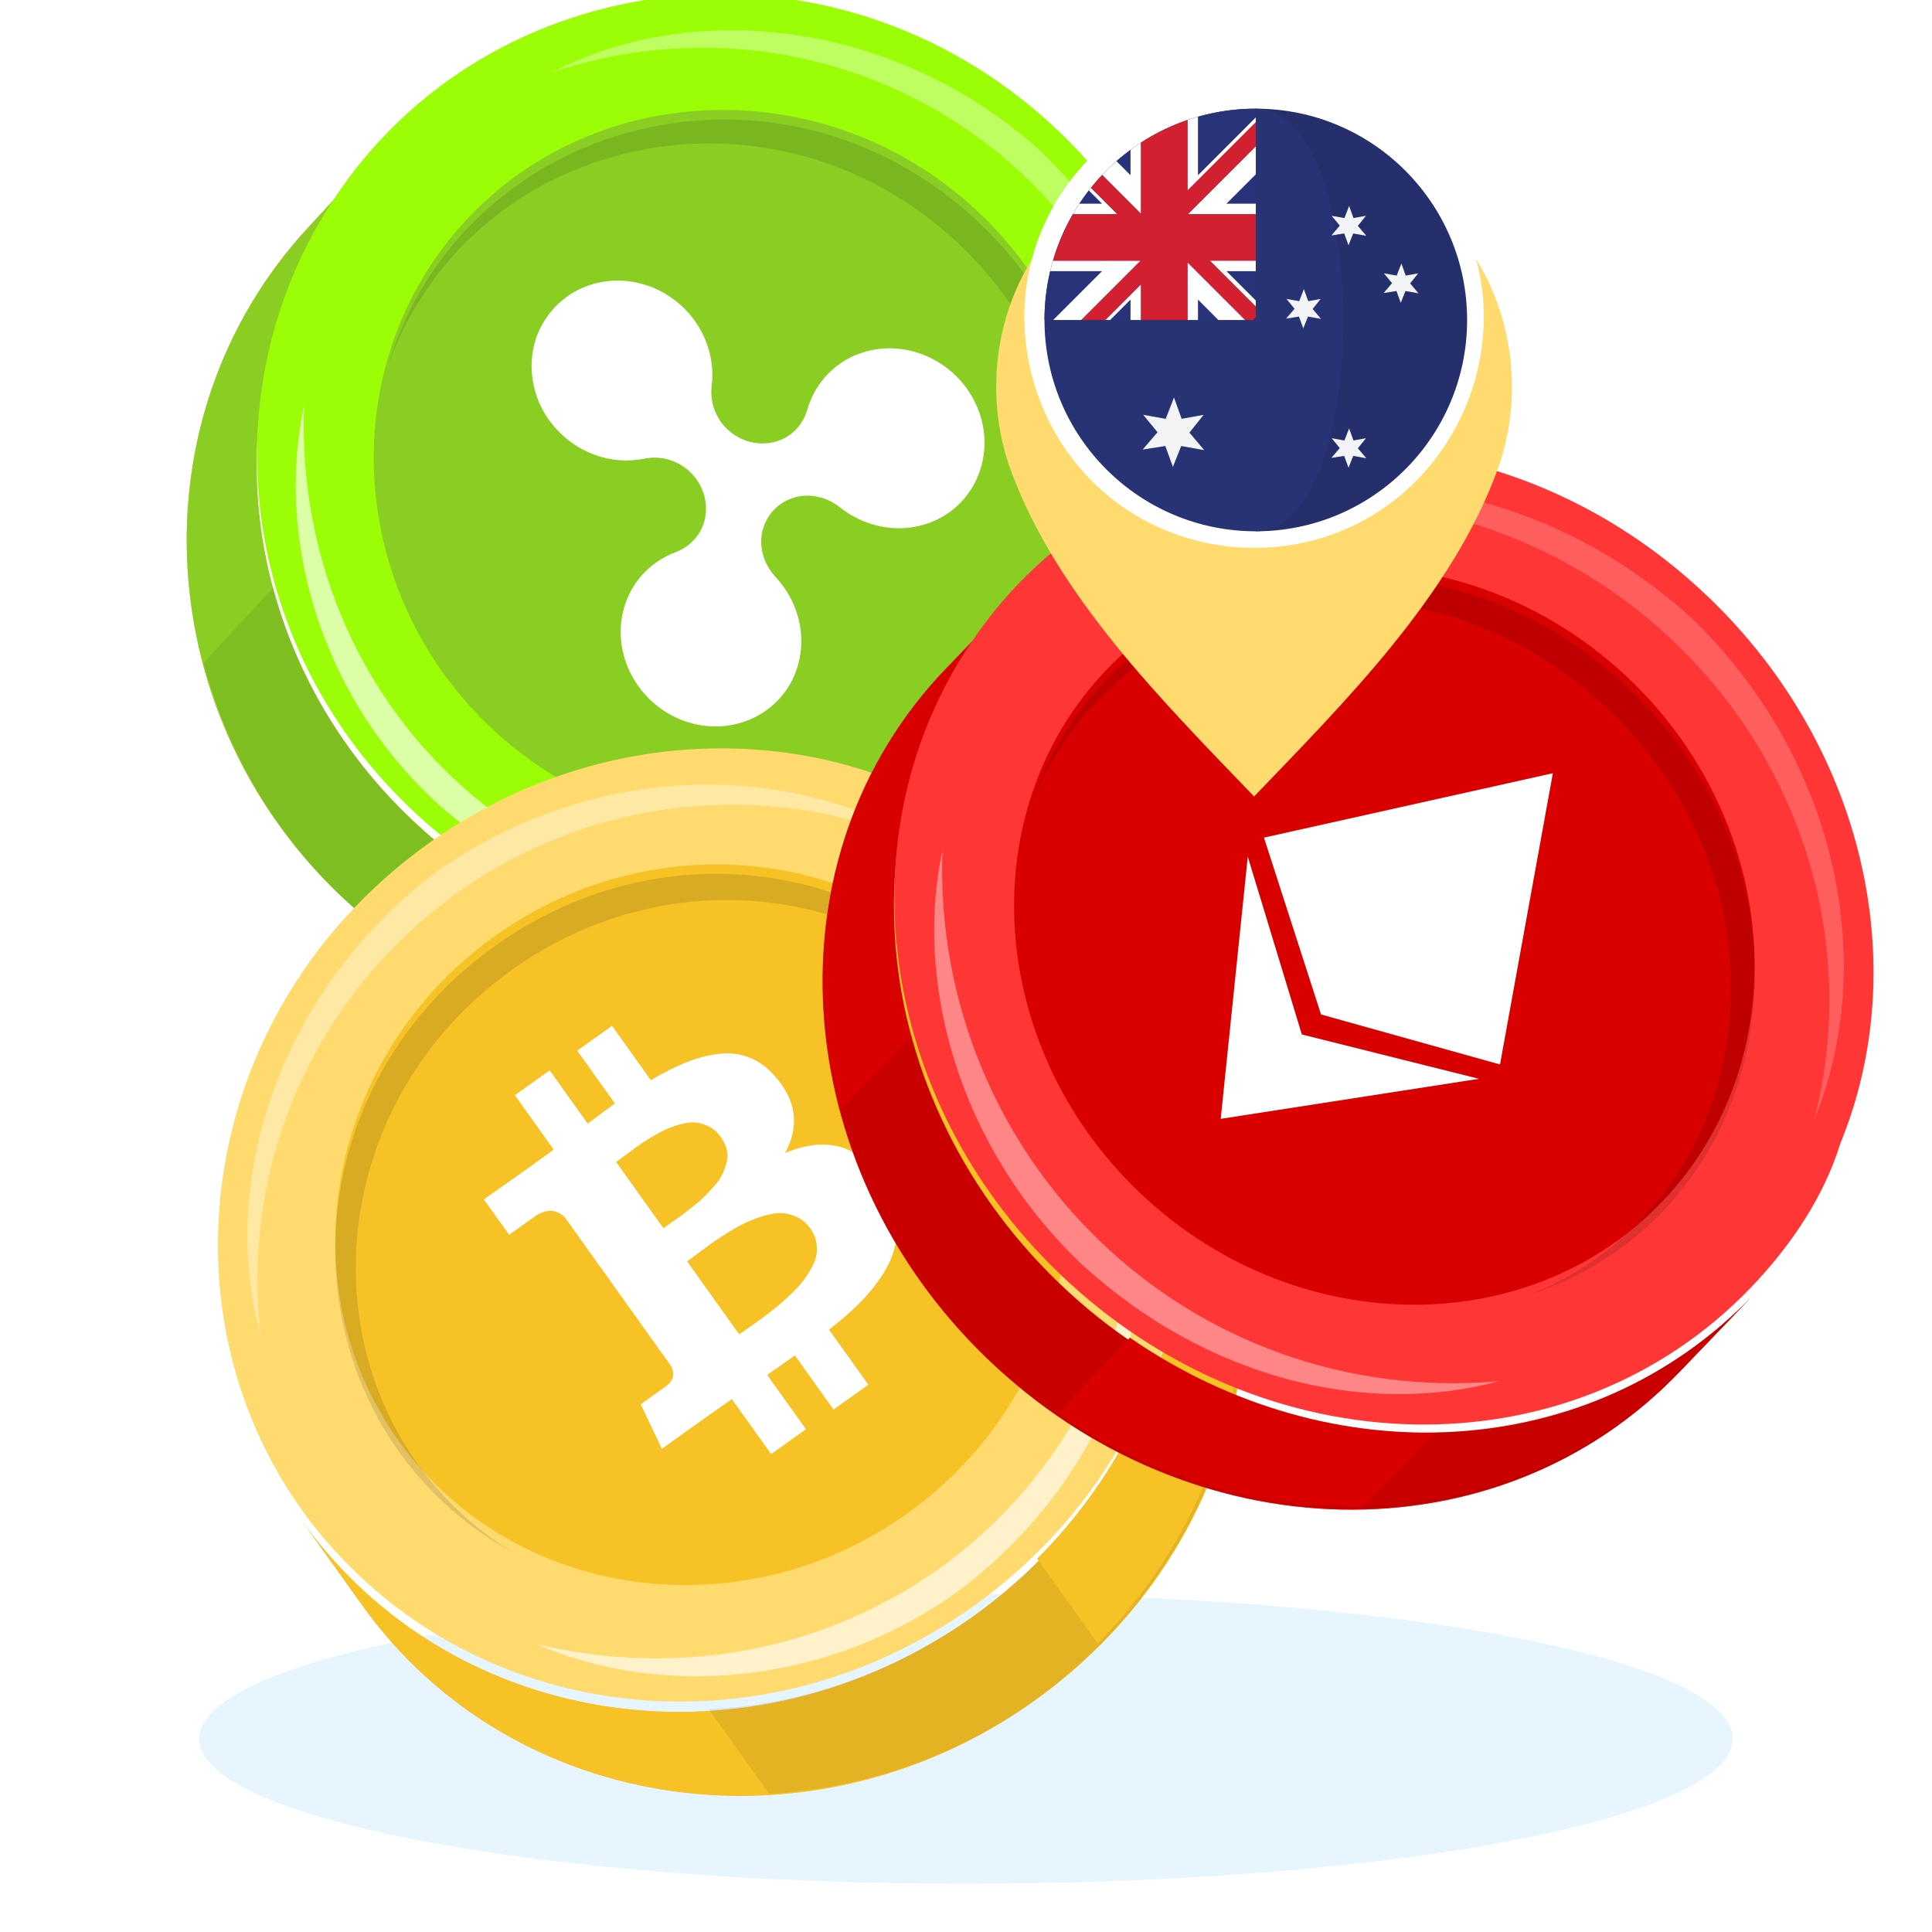 <?xml version="1.0" encoding="UTF-8"?> <svg xmlns="http://www.w3.org/2000/svg" width="320" height="320" viewBox="0 0 320 320" fill="none"><g clip-path="url(#clip0_2106_620)"><path d="M160 312C230.14 312 287 301.255 287 288C287 274.745 230.14 264 160 264C89.86 264 33 274.745 33 288C33 301.255 89.86 312 160 312Z" fill="#C4E7FF" fill-opacity="0.4"></path><path d="M62.745 25.013C33.473 56.688 36.256 106.241 69.007 136.509C101.349 166.399 151.377 165.652 180.649 133.978L168.94 146.647C139.668 178.322 90.049 179.447 57.298 149.179C24.956 119.289 21.764 69.357 51.036 37.683L62.745 25.013Z" fill="#FFB961"></path><path d="M62.745 25.013C33.473 56.688 36.256 106.241 69.007 136.509C101.349 166.399 151.377 165.652 180.649 133.978L168.94 146.647C139.668 178.322 90.049 179.447 57.298 149.179C24.956 119.289 21.764 69.357 51.036 37.683L62.745 25.013Z" fill="#8ACE23"></path><g opacity="0.6"><path d="M69.007 136.509C57.134 125.537 48.965 111.38 45.447 97.117L33.738 109.787C37.665 124.428 45.425 138.207 57.298 149.179C89.64 179.068 139.668 178.322 168.94 146.647L180.649 133.978C151.743 165.256 101.349 166.399 69.007 136.509Z" fill="black" fill-opacity="0.13"></path></g><path d="M80.339 144.78L68.63 157.45C100.45 178.048 143.327 174.362 169.306 146.252L181.015 133.582C154.67 162.089 112.569 165.757 80.339 144.78Z" fill="#8ACE23"></path><g opacity="0.6"><path d="M129.6 158.006L117.891 170.675C137.23 169.461 155.402 161.297 168.941 146.648L180.65 133.978C167.111 148.627 148.529 156.413 129.6 158.006Z" fill="black" fill-opacity="0.13"></path></g><g filter="url(#filter0_i_2106_620)"><path d="M180.649 133.977C151.376 165.652 101.757 166.777 69.006 136.509C39.53 109.268 34.403 66.357 55.147 34.876C80.884 -4.471 137.542 -11.57 174.387 22.482C199.36 45.561 207.153 80.659 195.216 110.002C192.593 118.589 187.235 126.851 180.649 133.977Z" fill="#9BFE07"></path></g><g opacity="0.4"><path d="M50.363 67.158C49.428 91.988 59.218 114.249 75.593 129.382C91.969 144.516 114.931 152.524 139.976 149.242C118.615 155.929 92.726 151.089 72.3 132.946C52.649 114.785 45.744 88.583 50.363 67.158Z" fill="white"></path></g><g opacity="0.2"><path d="M191.036 104.67C198.365 76.207 189.369 47.339 168.899 28.421C148.43 9.504 118.943 2.807 91.511 11.957C114.893 -0.202 148.082 3.309 172.193 24.858C195.571 47.198 201.274 79.629 191.036 104.67Z" fill="white"></path></g><g opacity="0.4"><path d="M50.363 67.158C49.428 91.988 59.218 114.249 75.593 129.382C91.969 144.516 114.931 152.524 139.976 149.242C118.615 155.929 92.726 151.089 72.3 132.946C52.649 114.785 45.744 88.583 50.363 67.158Z" fill="white"></path></g><g filter="url(#filter1_i_2106_620)"><path d="M166.321 120.736C144.367 144.491 106.377 145.353 81.814 122.652C57.251 99.951 55.12 62.011 77.074 38.256C99.029 14.5 137.018 13.639 161.582 36.34C186.145 59.041 188.276 96.98 166.321 120.736Z" fill="#8ACE23"></path></g><path d="M144.62 135.182C181.74 118.836 189.401 68.658 158.288 39.903C127.584 11.527 78.486 21.943 64.336 60.252C77.171 19.26 128.83 6.072 161.581 36.34C194.742 66.986 184.928 120.314 144.62 135.182Z" fill="black" fill-opacity="0.12"></path><g opacity="0.2"><path d="M191.036 104.67C198.365 76.207 189.369 47.339 168.899 28.421C148.43 9.504 118.943 2.807 91.511 11.957C114.893 -0.202 148.082 3.309 172.193 24.858C195.571 47.198 201.274 79.629 191.036 104.67Z" fill="white"></path></g><path d="M131.594 82.395C134.167 81.656 136.971 82.317 139.146 84.046C142.954 87.073 148.064 88.316 152.917 86.93C160.731 84.702 164.91 76.436 162.276 68.531C159.623 60.646 151.141 56.021 143.327 58.25C138.476 59.635 135.023 63.333 133.729 67.825C132.989 70.394 131.076 72.408 128.495 73.142L128.475 73.148C125.735 73.927 122.713 73.172 120.542 71.165C118.5 69.278 117.553 66.553 117.879 63.884C118.45 59.215 116.757 54.239 112.902 50.676C105.855 44.164 94.619 45.27 89.836 53.697C87.026 58.648 87.569 65.169 91.192 69.906C95.154 75.084 101.283 77.087 106.731 75.97C109.355 75.432 112.137 76.176 114.172 78.056L114.184 78.067C116.361 80.079 117.35 83.042 116.781 85.84L116.779 85.846C116.245 88.467 114.391 90.526 111.894 91.461C107.511 93.102 104.09 96.838 103.09 101.788C101.483 109.753 106.761 117.845 114.831 119.869C122.918 121.873 130.83 117.057 132.436 109.092C133.435 104.144 131.794 99.148 128.477 95.59C126.582 93.557 125.703 90.815 126.237 88.191L126.24 88.18C126.809 85.388 128.845 83.185 131.583 82.399L131.594 82.395Z" fill="white"></path><path d="M49.925 251.782C74.988 286.881 124.459 293.952 161.235 267.692C197.551 241.759 207.38 192.343 182.317 157.244L192.342 171.284C217.406 206.383 208.036 255.471 171.26 281.731C134.944 307.663 85.014 300.921 59.95 265.821L49.925 251.782Z" fill="#FFB961"></path><path d="M49.925 251.782C74.988 286.881 124.459 293.952 161.235 267.692C197.551 241.759 207.38 192.343 182.317 157.244L192.342 171.284C217.406 206.383 208.036 255.471 171.26 281.731C134.944 307.663 85.014 300.921 59.95 265.821L49.925 251.782Z" fill="#F6C226"></path><g opacity="0.6"><path d="M161.235 267.692C147.904 277.211 132.212 282.453 117.4 283.094L127.425 297.134C142.698 296.165 157.929 291.251 171.26 281.731C207.576 255.799 217.405 206.383 192.342 171.284L182.317 157.244C207.067 191.905 197.551 241.759 161.235 267.692Z" fill="black" fill-opacity="0.13"></path></g><path d="M171.787 258.169L181.813 272.209C208.853 244.951 214.273 201.996 192.029 170.845L182.003 156.805C204.561 188.395 199.287 230.583 171.787 258.169Z" fill="#F6C226"></path><g opacity="0.6"><path d="M195.238 212.276L205.263 226.315C208.15 207.03 203.934 187.517 192.342 171.284L182.317 157.244C193.909 173.477 197.665 193.318 195.238 212.276Z" fill="black" fill-opacity="0.13"></path></g><g filter="url(#filter2_i_2106_620)"><path d="M182.317 157.244C207.38 192.344 198.01 241.431 161.235 267.692C128.137 291.326 84.724 287.879 58.05 261.217C24.671 228.081 29.634 170.878 71.007 141.335C99.048 121.311 135.317 120.586 161.742 138.151C169.659 142.435 176.677 149.347 182.317 157.244Z" fill="#FFDB6F"></path></g><g opacity="0.4"><path d="M88.885 272.321C113.181 278.157 137.208 272.924 155.596 259.794C173.984 246.664 186.732 225.636 188.785 200.322C190.869 222.682 180.627 247.22 158.415 263.743C136.35 279.499 109.044 281.112 88.885 272.321Z" fill="white"></path></g><g opacity="0.2"><path d="M155.599 141.213C129.069 128.359 98.691 131.503 75.706 147.915C52.721 164.328 39.888 192.041 43.12 220.868C36.064 195.434 46.537 163.444 72.886 143.967C99.862 125.367 133.059 126.172 155.599 141.213Z" fill="white"></path></g><g opacity="0.4"><path d="M88.885 272.321C113.181 278.157 137.208 272.924 155.596 259.794C173.984 246.664 186.732 225.636 188.785 200.322C190.869 222.682 180.627 247.22 158.415 263.743C136.35 279.499 109.044 281.112 88.885 272.321Z" fill="white"></path></g><g filter="url(#filter3_i_2106_620)"><path d="M166.228 168.733C185.025 195.057 177.851 232.64 150.27 252.336C122.688 272.031 84.812 266.617 66.014 240.293C47.217 213.968 54.39 176.386 81.972 156.69C109.554 136.995 147.43 142.409 166.228 168.733Z" fill="#F6C226"></path></g><path d="M175.896 192.965C167.61 153.172 119.729 135.691 84.792 160.639C50.315 185.258 50.221 235.672 85.023 257.192C47.296 236.435 45.197 182.951 81.972 156.69C119.207 130.101 169.741 150.325 175.896 192.965Z" fill="black" fill-opacity="0.12"></path><g opacity="0.2"><path d="M155.599 141.213C129.069 128.359 98.691 131.503 75.706 147.915C52.721 164.328 39.888 192.041 43.12 220.868C36.064 195.434 46.537 163.444 72.886 143.967C99.862 125.367 133.059 126.172 155.599 141.213Z" fill="white"></path></g><path d="M139.213 189.975C136.491 189.223 133.432 189.555 130.036 190.974C132.461 186.508 131.902 182.269 128.358 178.255C127.085 176.79 125.657 175.753 124.071 175.142C122.484 174.531 120.793 174.336 118.993 174.561C117.194 174.784 115.4 175.256 113.615 175.974C111.83 176.691 109.891 177.671 107.801 178.912L101.373 169.909L95.609 174.025L101.859 182.777C100.861 183.49 99.356 184.601 97.344 186.109L91.043 177.286L85.278 181.402L91.707 190.404C90.9 191.016 89.699 191.893 88.102 193.033L80.141 198.663L84.325 204.522L88.479 201.555C90.376 200.201 92.064 200.218 93.545 201.606L100.866 211.859C101.116 211.68 101.324 211.55 101.491 211.467L100.892 211.895L111.146 226.255C111.814 227.612 111.525 228.736 110.277 229.627L106.123 232.593L109.63 239.96L117.117 234.614C117.591 234.275 118.281 233.792 119.187 233.161C120.094 232.531 120.772 232.057 121.221 231.736L127.726 240.845L133.491 236.728L127.063 227.726C128.128 227.002 129.658 225.927 131.655 224.501L138.057 233.468L143.821 229.352L137.316 220.243C139.295 218.686 140.983 217.212 142.379 215.818C143.776 214.424 145 212.931 146.047 211.338C147.094 209.745 147.806 208.184 148.184 206.656C148.563 205.128 148.61 203.493 148.329 201.752C148.046 200.012 147.389 198.234 146.355 196.418C144.318 192.876 141.936 190.728 139.213 189.975ZM102.047 192.459C102.222 192.334 102.71 191.976 103.513 191.385C104.315 190.793 104.98 190.301 105.508 189.906C106.036 189.511 106.781 189.024 107.743 188.444C108.705 187.866 109.54 187.413 110.249 187.087C110.958 186.76 111.785 186.466 112.728 186.206C113.673 185.945 114.51 185.851 115.239 185.924C115.969 185.995 116.707 186.224 117.452 186.609C118.197 186.993 118.851 187.579 119.412 188.364C119.888 189.031 120.21 189.719 120.377 190.427C120.544 191.135 120.534 191.834 120.349 192.524C120.164 193.213 119.931 193.866 119.652 194.478C119.374 195.09 118.926 195.743 118.309 196.435C117.692 197.127 117.143 197.717 116.662 198.203C116.181 198.691 115.542 199.246 114.744 199.87C113.946 200.494 113.339 200.964 112.924 201.278C112.508 201.593 111.928 202.007 111.183 202.521C110.438 203.035 110.004 203.336 109.878 203.425L102.047 192.458L102.047 192.459ZM135.158 205.547C135.312 206.265 135.347 206.959 135.262 207.631C135.176 208.303 134.938 209.013 134.548 209.758C134.159 210.504 133.744 211.178 133.306 211.778C132.869 212.379 132.294 213.04 131.587 213.761C130.877 214.484 130.238 215.092 129.669 215.589C129.1 216.085 128.405 216.654 127.582 217.296C126.758 217.936 126.11 218.427 125.636 218.766C125.162 219.104 124.558 219.525 123.826 220.03C123.094 220.536 122.629 220.86 122.429 221.002L113.806 208.927C114.006 208.785 114.59 208.35 115.559 207.622C116.527 206.894 117.324 206.308 117.948 205.863C118.571 205.417 119.458 204.837 120.607 204.125C121.755 203.413 122.755 202.86 123.606 202.468C124.457 202.077 125.43 201.713 126.53 201.378C127.628 201.044 128.605 200.894 129.46 200.931C130.316 200.968 131.168 201.186 132.018 201.585C132.869 201.984 133.601 202.613 134.213 203.471C134.69 204.138 135.004 204.829 135.158 205.547Z" fill="white"></path><path d="M168.609 98.32C138.724 129.417 141.784 180.212 175.495 212.609C208.784 244.601 260.082 246.046 289.967 214.95L278.013 227.388C248.128 258.485 197.251 257.445 163.541 225.048C130.252 193.056 126.77 141.856 156.655 110.759L168.609 98.32Z" fill="#FF6161"></path><path d="M168.609 98.32C138.724 129.417 141.784 180.212 175.495 212.609C208.784 244.601 260.082 246.046 289.967 214.95L278.013 227.388C248.128 258.485 197.251 257.445 163.541 225.048C130.252 193.056 126.77 141.856 156.655 110.759L168.609 98.32Z" fill="#D90000"></path><g opacity="0.6"><path d="M175.495 212.609C163.275 200.865 154.838 186.028 151.171 171.288L139.217 183.727C143.305 198.872 151.321 213.304 163.541 225.048C196.83 257.04 248.128 258.485 278.013 227.388L289.967 214.95C260.455 245.658 208.784 244.601 175.495 212.609Z" fill="black" fill-opacity="0.13"></path></g><path d="M187.149 221.567L175.195 234.006C207.91 256.474 251.862 254.598 278.385 227L290.34 214.561C263.443 242.548 220.286 244.44 187.149 221.567Z" fill="#D90000"></path><g opacity="0.6"><path d="M237.718 237.266L225.764 249.705C245.59 249.317 264.191 241.771 278.012 227.388L289.967 214.95C276.145 229.332 257.123 236.474 237.718 237.266Z" fill="black" fill-opacity="0.13"></path></g><g filter="url(#filter4_i_2106_620)"><path d="M289.966 214.949C260.081 246.046 209.205 245.006 175.494 212.609C145.155 183.452 139.719 139.346 160.86 108.07C187.087 68.972 245.157 64.214 283.081 100.661C308.785 125.363 316.923 161.597 304.804 191.076C302.151 199.741 296.691 207.953 289.966 214.949Z" fill="#FF3636"></path></g><g opacity="0.4"><path d="M156.087 140.87C155.233 166.219 165.364 189.414 182.219 205.612C199.074 221.811 222.653 231.013 248.322 228.763C226.446 234.657 199.878 228.565 178.857 209.111C158.631 189.673 151.44 162.574 156.087 140.87Z" fill="white"></path></g><g opacity="0.2"><path d="M300.495 185.439C307.892 156.657 298.547 126.74 277.478 106.492C256.409 86.243 226.144 78.094 198.052 86.239C221.978 74.838 256.026 79.894 280.84 102.993C304.907 126.87 310.889 160.285 300.495 185.439Z" fill="white"></path></g><g filter="url(#filter5_i_2106_620)"><path d="M275.218 200.776C252.805 224.099 213.852 223.302 188.57 199.004C163.287 174.707 160.944 135.817 183.358 112.494C205.772 89.172 244.724 89.968 270.007 114.266C295.289 138.564 297.632 177.453 275.218 200.776Z" fill="#D90000"></path></g><path d="M253.025 214.591C291.021 199.514 298.669 148.541 266.644 117.764C235.04 87.392 184.738 95.876 170.387 134.424C183.378 93.074 236.296 81.869 270.006 114.266C304.138 147.068 294.297 201.166 253.025 214.591Z" fill="black" fill-opacity="0.12"></path><path d="M209.351 138.736L257.203 128.07L248.447 176.309L218.803 168.027L209.351 138.736Z" fill="white"></path><path d="M215.623 171.336L244.96 178.685L202.188 185.317L206.669 141.886L215.623 171.336Z" fill="white"></path><g filter="url(#filter6_ii_2106_620)"><path d="M207.711 10C224.55 10.001 238.906 19.856 246.052 33.773C251.109 43.623 251.822 55.573 248 65.982C240.358 86.793 222.895 104.177 207.72 119.99V120C207.718 119.998 207.716 119.997 207.715 119.995C207.713 119.997 207.712 119.999 207.711 120V119.99C192.535 104.177 175.072 86.794 167.431 65.982C163.609 55.573 164.321 43.623 169.378 33.773C176.523 19.859 190.875 10.004 207.711 10ZM207.715 31.77C195.798 31.773 186.108 41.155 186.107 53.072C186.108 64.845 195.878 74.993 207.715 74.996C219.552 74.993 229.323 64.845 229.323 53.072C229.323 41.154 219.632 31.773 207.715 31.77Z" fill="#FFDB6F"></path></g><path d="M207.715 87.08C226.7 87.08 242.09 71.69 242.09 52.705C242.09 33.72 226.7 18.33 207.715 18.33C188.73 18.33 173.34 33.72 173.34 52.705C173.34 71.69 188.73 87.08 207.715 87.08Z" fill="white"></path><g filter="url(#filter7_i_2106_620)"><path d="M242.09 52.705C242.09 39.077 234.159 27.301 222.661 21.741V83.669C234.159 78.109 242.09 66.333 242.09 52.705Z" fill="#FF1B1B"></path></g><g filter="url(#filter8_i_2106_620)"><path d="M173.341 52.705C173.341 66.333 181.272 78.109 192.77 83.669V21.741C181.272 27.301 173.341 39.077 173.341 52.705Z" fill="#FF1B1B"></path></g><g filter="url(#filter9_i_2106_620)"><path d="M213.694 57.189L219.673 54.2L216.684 52.705V49.716L210.706 52.705L213.694 46.727H210.706L207.716 42.243L204.727 46.727H201.738L204.727 52.705L198.749 49.716V52.705L195.76 54.2L201.738 57.189L200.244 60.178H206.222V64.662H209.211V60.178H215.189L213.694 57.189Z" fill="#FF1B1B"></path></g><path d="M207.7 14.663C191.856 14.663 177.31 24.88 171.905 39.759C166.46 54.749 171.23 71.95 183.501 82.098C195.798 92.268 213.658 93.619 227.324 85.352C240.994 77.083 248.213 60.714 245 45.053C241.852 29.716 229.096 17.545 213.617 15.122C211.66 14.816 209.679 14.663 207.7 14.663ZM238.35 66.543C231.853 80.94 215.634 89.059 200.22 85.535C188.357 82.824 178.653 73.555 175.345 61.861C171.962 49.903 175.631 36.766 184.673 28.254C194.456 19.044 209.202 16.529 221.48 22.067C236.139 28.677 244.248 45.3 240.312 60.92C239.826 62.849 239.162 64.729 238.35 66.543C238.681 65.803 237.901 67.537 238.35 66.543Z" fill="white"></path><path d="M207.999 18V88C227.33 88 243 72.33 243 53.001C243 33.669 227.33 18 207.999 18Z" fill="#252F6B"></path><path d="M208 18C188.67 18 173 33.669 173 53C173 72.329 188.67 87.999 208 87.999C227.33 87.999 227.33 18 208 18Z" fill="#273375"></path><path d="M197.004 71.653L199.364 68.71L195.718 69.371L194.453 65.839L193.078 69.371L189.355 68.71L191.721 71.588L189.265 74.462L193.009 73.874L194.271 77.333L195.647 73.876L199.466 74.558L197.004 71.653Z" fill="#F3F4F5"></path><path d="M224.903 74.252L226.242 72.584L224.175 72.958L223.458 70.957L222.679 72.958L220.569 72.584L221.91 74.214L220.519 75.844L222.64 75.51L223.355 77.469L224.134 75.511L226.299 75.898L224.903 74.252Z" fill="#F3F4F5"></path><path d="M224.903 37.409L226.242 35.741L224.175 36.116L223.458 34.115L222.679 36.116L220.569 35.741L221.91 37.372L220.519 39.001L222.64 38.667L223.355 40.628L224.134 38.668L226.299 39.055L224.903 37.409Z" fill="#F3F4F5"></path><path d="M233.56 46.94L234.898 45.272L232.832 45.647L232.115 43.646L231.336 45.647L229.226 45.272L230.566 46.903L229.175 48.532L231.296 48.198L232.011 50.158L232.791 48.199L234.955 48.586L233.56 46.94Z" fill="#F3F4F5"></path><path d="M217.411 51.177L218.75 49.509L216.683 49.884L215.966 47.883L215.187 49.884L213.078 49.509L214.418 51.139L213.027 52.769L215.148 52.436L215.864 54.394L216.643 52.437L218.807 52.823L217.411 51.177Z" fill="#F3F4F5"></path><path d="M180.35 31.553C179.8 32.261 179.276 32.988 178.78 33.737H182.532L180.35 31.553Z" fill="#29337A"></path><path d="M198.426 53H201.797L198.426 49.628V53Z" fill="#29337A"></path><path d="M187.249 24.818C186.446 25.41 185.673 26.038 184.924 26.695L187.249 29.019V24.818Z" fill="#29337A"></path><path d="M183.875 53H187.248V49.627L183.875 53Z" fill="#29337A"></path><path d="M208.001 18C204.679 18 201.471 18.473 198.426 19.337V29.02L208.002 19.444V18H208.001Z" fill="#29337A"></path><path d="M208.002 49.773V44.914H203.143L208.002 49.773Z" fill="#29337A"></path><path d="M174.444 53L182.532 44.914H173.95C173.335 47.511 173 50.216 173 53H174.444Z" fill="#29337A"></path><path d="M203.138 33.737H208V28.875L203.138 33.737Z" fill="#29337A"></path><path d="M208 50.794V49.773L203.141 44.914H208V43.174H200.38L208 50.794Z" fill="white"></path><path d="M182.533 33.737H178.781C178.406 34.304 178.05 34.885 177.708 35.475H185.079L180.704 31.102C180.584 31.251 180.466 31.402 180.35 31.553L182.533 33.737Z" fill="white"></path><path d="M187.249 49.627V53H188.988V47.081L183.07 53H183.877L187.249 49.627Z" fill="white"></path><path d="M198.424 19.337C197.838 19.503 197.259 19.684 196.686 19.88V31.566L208 20.252V19.445L198.424 29.019V19.337Z" fill="white"></path><path d="M187.187 44.914L187.249 44.853L188.927 43.174H174.409C174.241 43.748 174.088 44.328 173.95 44.914H182.532L174.444 53H179.101L187.187 44.914Z" fill="white"></path><path d="M208 35.476V33.737H203.137L208 28.875V24.22L196.743 35.476H208Z" fill="white"></path><path d="M187.249 29.02L184.924 26.696C184.099 27.421 183.308 28.183 182.555 28.983L187.249 33.677L187.299 33.727L188.988 35.417V23.62C188.397 24.004 187.815 24.4 187.249 24.818V29.02H187.249Z" fill="white"></path><path d="M198.425 49.628L201.796 53H206.238L196.686 43.448V53H198.425V49.628Z" fill="white"></path><path d="M202.118 44.914L200.38 43.174H208V35.476H196.744L196.685 35.535V35.476H196.744L208 24.221V20.251L196.685 31.566V19.88C193.95 20.815 191.369 22.076 188.987 23.62V35.417L189.047 35.476H188.987V35.417L187.297 33.727L187.307 33.737H187.248V33.677L182.554 28.983C181.91 29.665 181.292 30.371 180.704 31.103L185.078 35.476H177.708C176.315 37.877 175.202 40.457 174.408 43.175H188.926L188.987 43.113V43.175H188.926L187.248 44.853V44.914H187.187L179.1 53H183.069L188.987 47.081V53H196.685V43.448L206.238 53H207.551C207.701 52.844 207.854 52.688 208.001 52.528V50.794L202.118 44.914Z" fill="#D32030"></path><path d="M196.686 31.566L208.001 20.251L196.686 31.566Z" fill="#D32030"></path><path d="M187.249 44.915V44.852L187.187 44.915H187.249Z" fill="#D32030"></path><path d="M188.988 43.112L188.927 43.174H188.988V43.112Z" fill="#D32030"></path><path d="M196.686 35.536L196.745 35.476H196.686V35.536Z" fill="#D32030"></path><path d="M187.249 33.738H187.31L187.3 33.728L187.249 33.677V33.738Z" fill="#D32030"></path><path d="M189.048 35.477L188.987 35.416V35.477H189.048Z" fill="#D32030"></path></g><defs><filter id="filter0_i_2106_620" x="42.572" y="-0.984" width="158.133" height="159.475" filterUnits="userSpaceOnUse" color-interpolation-filters="sRGB"><feFlood flood-opacity="0" result="BackgroundImageFix"></feFlood><feBlend mode="normal" in="SourceGraphic" in2="BackgroundImageFix" result="shape"></feBlend><feColorMatrix in="SourceAlpha" type="matrix" values="0 0 0 0 0 0 0 0 0 0 0 0 0 0 0 0 0 0 127 0" result="hardAlpha"></feColorMatrix><feOffset dy="-1.656"></feOffset><feGaussianBlur stdDeviation="2.5"></feGaussianBlur><feComposite in2="hardAlpha" operator="arithmetic" k2="-1" k3="1"></feComposite><feColorMatrix type="matrix" values="0 0 0 0 0 0 0 0 0 0 0 0 0 0 0 0 0 0 0.15 0"></feColorMatrix><feBlend mode="normal" in2="shape" result="effect1_innerShadow_2106_620"></feBlend></filter><filter id="filter1_i_2106_620" x="61.905" y="18.205" width="119.585" height="120.925" filterUnits="userSpaceOnUse" color-interpolation-filters="sRGB"><feFlood flood-opacity="0" result="BackgroundImageFix"></feFlood><feBlend mode="normal" in="SourceGraphic" in2="BackgroundImageFix" result="shape"></feBlend><feColorMatrix in="SourceAlpha" type="matrix" values="0 0 0 0 0 0 0 0 0 0 0 0 0 0 0 0 0 0 127 0" result="hardAlpha"></feColorMatrix><feOffset dy="-1.656"></feOffset><feGaussianBlur stdDeviation="2.5"></feGaussianBlur><feComposite in2="hardAlpha" operator="arithmetic" k2="-1" k3="1"></feComposite><feColorMatrix type="matrix" values="0 0 0 0 0 0 0 0 0 0 0 0 0 0 0 0 0 0 0.15 0"></feColorMatrix><feBlend mode="normal" in2="shape" result="effect1_innerShadow_2106_620"></feBlend></filter><filter id="filter2_i_2106_620" x="36.094" y="123.953" width="160.265" height="159.545" filterUnits="userSpaceOnUse" color-interpolation-filters="sRGB"><feFlood flood-opacity="0" result="BackgroundImageFix"></feFlood><feBlend mode="normal" in="SourceGraphic" in2="BackgroundImageFix" result="shape"></feBlend><feColorMatrix in="SourceAlpha" type="matrix" values="0 0 0 0 0 0 0 0 0 0 0 0 0 0 0 0 0 0 127 0" result="hardAlpha"></feColorMatrix><feOffset dy="-1.656"></feOffset><feGaussianBlur stdDeviation="2.5"></feGaussianBlur><feComposite in2="hardAlpha" operator="arithmetic" k2="-1" k3="1"></feComposite><feColorMatrix type="matrix" values="0 0 0 0 0 0 0 0 0 0 0 0 0 0 0 0 0 0 0.15 0"></feColorMatrix><feBlend mode="normal" in2="shape" result="effect1_innerShadow_2106_620"></feBlend></filter><filter id="filter3_i_2106_620" x="55.53" y="143.181" width="121.182" height="121.008" filterUnits="userSpaceOnUse" color-interpolation-filters="sRGB"><feFlood flood-opacity="0" result="BackgroundImageFix"></feFlood><feBlend mode="normal" in="SourceGraphic" in2="BackgroundImageFix" result="shape"></feBlend><feColorMatrix in="SourceAlpha" type="matrix" values="0 0 0 0 0 0 0 0 0 0 0 0 0 0 0 0 0 0 127 0" result="hardAlpha"></feColorMatrix><feOffset dy="-1.656"></feOffset><feGaussianBlur stdDeviation="2.5"></feGaussianBlur><feComposite in2="hardAlpha" operator="arithmetic" k2="-1" k3="1"></feComposite><feColorMatrix type="matrix" values="0 0 0 0 0 0 0 0 0 0 0 0 0 0 0 0 0 0 0.15 0"></feColorMatrix><feBlend mode="normal" in2="shape" result="effect1_innerShadow_2106_620"></feBlend></filter><filter id="filter4_i_2106_620" x="148.14" y="74.197" width="162.177" height="163.409" filterUnits="userSpaceOnUse" color-interpolation-filters="sRGB"><feFlood flood-opacity="0" result="BackgroundImageFix"></feFlood><feBlend mode="normal" in="SourceGraphic" in2="BackgroundImageFix" result="shape"></feBlend><feColorMatrix in="SourceAlpha" type="matrix" values="0 0 0 0 0 0 0 0 0 0 0 0 0 0 0 0 0 0 127 0" result="hardAlpha"></feColorMatrix><feOffset dy="-1.656"></feOffset><feGaussianBlur stdDeviation="2.5"></feGaussianBlur><feComposite in2="hardAlpha" operator="arithmetic" k2="-1" k3="1"></feComposite><feColorMatrix type="matrix" values="0 0 0 0 0 0 0 0 0 0 0 0 0 0 0 0 0 0 0.15 0"></feColorMatrix><feBlend mode="normal" in2="shape" result="effect1_innerShadow_2106_620"></feBlend></filter><filter id="filter5_i_2106_620" x="167.965" y="93.854" width="122.646" height="123.907" filterUnits="userSpaceOnUse" color-interpolation-filters="sRGB"><feFlood flood-opacity="0" result="BackgroundImageFix"></feFlood><feBlend mode="normal" in="SourceGraphic" in2="BackgroundImageFix" result="shape"></feBlend><feColorMatrix in="SourceAlpha" type="matrix" values="0 0 0 0 0 0 0 0 0 0 0 0 0 0 0 0 0 0 127 0" result="hardAlpha"></feColorMatrix><feOffset dy="-1.656"></feOffset><feGaussianBlur stdDeviation="2.5"></feGaussianBlur><feComposite in2="hardAlpha" operator="arithmetic" k2="-1" k3="1"></feComposite><feColorMatrix type="matrix" values="0 0 0 0 0 0 0 0 0 0 0 0 0 0 0 0 0 0 0.15 0"></feColorMatrix><feBlend mode="normal" in2="shape" result="effect1_innerShadow_2106_620"></feBlend></filter><filter id="filter6_ii_2106_620" x="165" y="8.295" width="85.431" height="118.524" filterUnits="userSpaceOnUse" color-interpolation-filters="sRGB"><feFlood flood-opacity="0" result="BackgroundImageFix"></feFlood><feBlend mode="normal" in="SourceGraphic" in2="BackgroundImageFix" result="shape"></feBlend><feColorMatrix in="SourceAlpha" type="matrix" values="0 0 0 0 0 0 0 0 0 0 0 0 0 0 0 0 0 0 127 0" result="hardAlpha"></feColorMatrix><feOffset dy="13.639"></feOffset><feGaussianBlur stdDeviation="3.41"></feGaussianBlur><feComposite in2="hardAlpha" operator="arithmetic" k2="-1" k3="1"></feComposite><feColorMatrix type="matrix" values="0 0 0 0 1 0 0 0 0 1 0 0 0 0 1 0 0 0 0.15 0"></feColorMatrix><feBlend mode="normal" in2="shape" result="effect1_innerShadow_2106_620"></feBlend><feColorMatrix in="SourceAlpha" type="matrix" values="0 0 0 0 0 0 0 0 0 0 0 0 0 0 0 0 0 0 127 0" result="hardAlpha"></feColorMatrix><feOffset dy="-1.705"></feOffset><feGaussianBlur stdDeviation="2.557"></feGaussianBlur><feComposite in2="hardAlpha" operator="arithmetic" k2="-1" k3="1"></feComposite><feColorMatrix type="matrix" values="0 0 0 0 0.815 0 0 0 0 0.621 0 0 0 0 0.087 0 0 0 0.7 0"></feColorMatrix><feBlend mode="normal" in2="effect1_innerShadow_2106_620" result="effect2_innerShadow_2106_620"></feBlend></filter><filter id="filter7_i_2106_620" x="222.661" y="18.331" width="19.429" height="65.338" filterUnits="userSpaceOnUse" color-interpolation-filters="sRGB"><feFlood flood-opacity="0" result="BackgroundImageFix"></feFlood><feBlend mode="normal" in="SourceGraphic" in2="BackgroundImageFix" result="shape"></feBlend><feColorMatrix in="SourceAlpha" type="matrix" values="0 0 0 0 0 0 0 0 0 0 0 0 0 0 0 0 0 0 127 0" result="hardAlpha"></feColorMatrix><feOffset dy="-3.41"></feOffset><feGaussianBlur stdDeviation="5.114"></feGaussianBlur><feComposite in2="hardAlpha" operator="arithmetic" k2="-1" k3="1"></feComposite><feColorMatrix type="matrix" values="0 0 0 0 0 0 0 0 0 0 0 0 0 0 0 0 0 0 0.18 0"></feColorMatrix><feBlend mode="normal" in2="shape" result="effect1_innerShadow_2106_620"></feBlend></filter><filter id="filter8_i_2106_620" x="173.341" y="18.331" width="19.429" height="65.338" filterUnits="userSpaceOnUse" color-interpolation-filters="sRGB"><feFlood flood-opacity="0" result="BackgroundImageFix"></feFlood><feBlend mode="normal" in="SourceGraphic" in2="BackgroundImageFix" result="shape"></feBlend><feColorMatrix in="SourceAlpha" type="matrix" values="0 0 0 0 0 0 0 0 0 0 0 0 0 0 0 0 0 0 127 0" result="hardAlpha"></feColorMatrix><feOffset dy="-3.41"></feOffset><feGaussianBlur stdDeviation="5.114"></feGaussianBlur><feComposite in2="hardAlpha" operator="arithmetic" k2="-1" k3="1"></feComposite><feColorMatrix type="matrix" values="0 0 0 0 0 0 0 0 0 0 0 0 0 0 0 0 0 0 0.18 0"></feColorMatrix><feBlend mode="normal" in2="shape" result="effect1_innerShadow_2106_620"></feBlend></filter><filter id="filter9_i_2106_620" x="195.76" y="38.833" width="23.913" height="25.828" filterUnits="userSpaceOnUse" color-interpolation-filters="sRGB"><feFlood flood-opacity="0" result="BackgroundImageFix"></feFlood><feBlend mode="normal" in="SourceGraphic" in2="BackgroundImageFix" result="shape"></feBlend><feColorMatrix in="SourceAlpha" type="matrix" values="0 0 0 0 0 0 0 0 0 0 0 0 0 0 0 0 0 0 127 0" result="hardAlpha"></feColorMatrix><feOffset dy="-3.41"></feOffset><feGaussianBlur stdDeviation="5.114"></feGaussianBlur><feComposite in2="hardAlpha" operator="arithmetic" k2="-1" k3="1"></feComposite><feColorMatrix type="matrix" values="0 0 0 0 0 0 0 0 0 0 0 0 0 0 0 0 0 0 0.18 0"></feColorMatrix><feBlend mode="normal" in2="shape" result="effect1_innerShadow_2106_620"></feBlend></filter><clipPath id="clip0_2106_620"><rect width="320" height="320" fill="white"></rect></clipPath></defs></svg> 